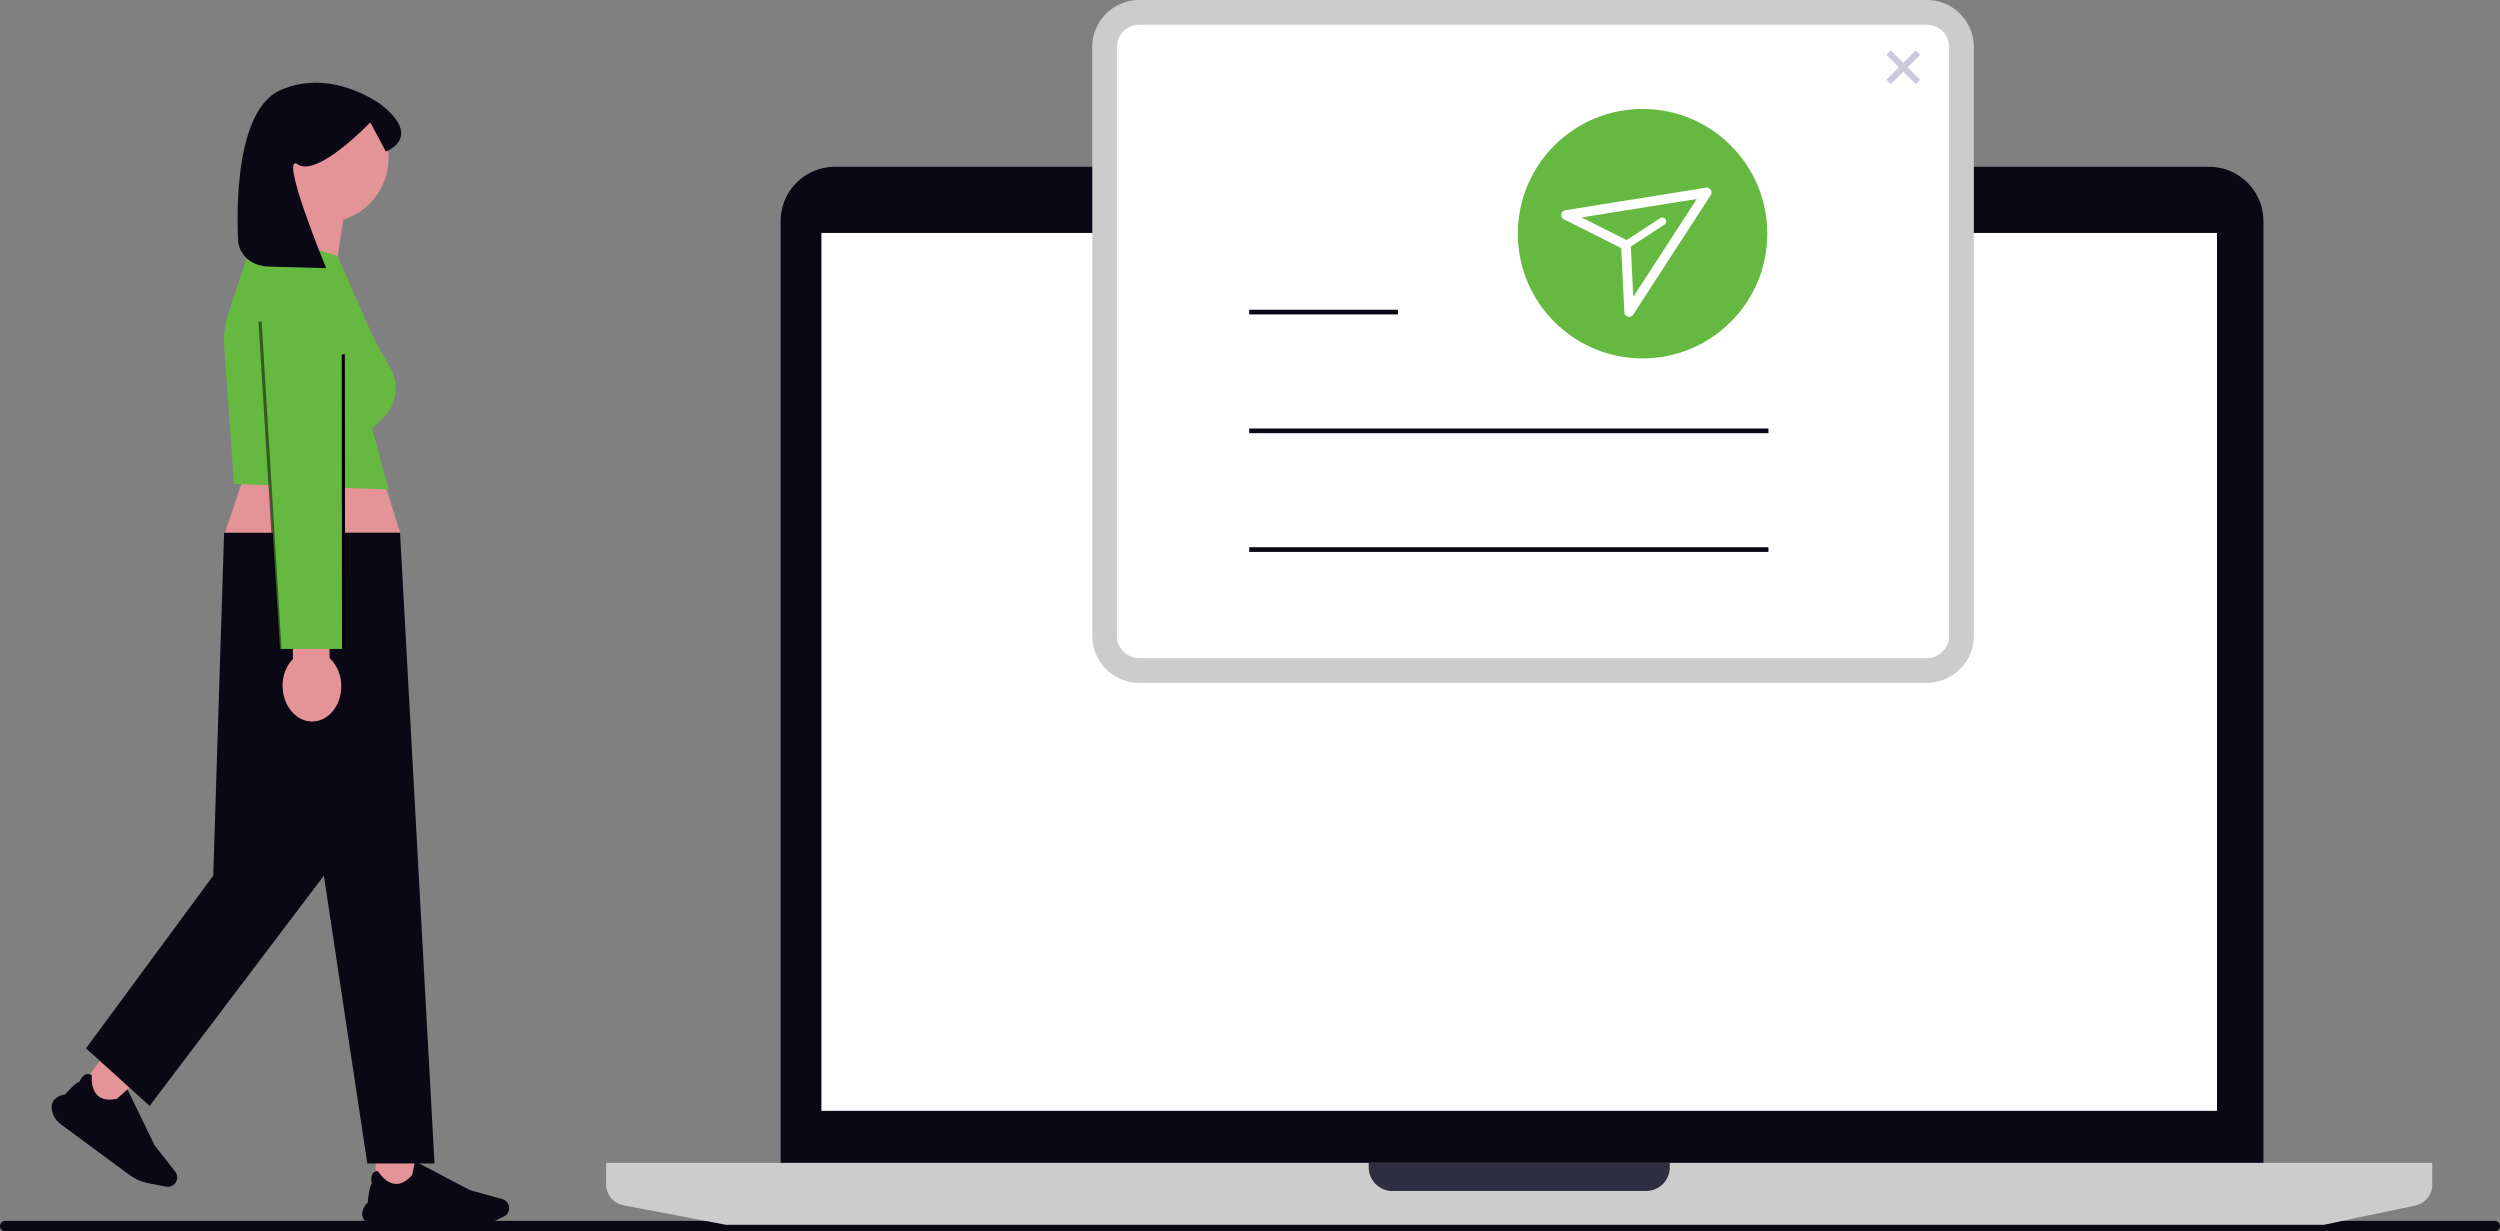 <svg xmlns="http://www.w3.org/2000/svg" width="800.496" height="394.305" viewBox="0 0 800.496 394.305" xmlns:xlink="http://www.w3.org/1999/xlink" role="img" artist="Katerina Limpitsouni" source="https://undraw.co/"><rect x="0" y="0" width="800.496" height="394.305" fill="#808080" stroke="none"/><g transform="translate(-0.005)"><path d="M800.484,435.838a1.783,1.783,0,0,1-1.8,1.451H1.775a1.747,1.747,0,0,1-1.748-1.405,1.689,1.689,0,0,1,1.667-1.973H798.817A1.683,1.683,0,0,1,800.484,435.838Z" transform="translate(0 -42.984)" fill="#090814"/><path d="M752.234,387.232H277.44V76.66a17.391,17.391,0,0,1,17.37-17.37H734.864a17.391,17.391,0,0,1,17.37,17.37V387.232Z" transform="translate(-27.483 -5.873)" fill="#090814"/><rect width="446.865" height="281.093" transform="translate(263.02 74.589)" fill="#fff"/><path d="M765.508,433.11H253.73l-32.758-6.235a6.813,6.813,0,0,1-5.532-6.685v-6.91H800.149v7.009a6.832,6.832,0,0,1-5.406,6.658L765.508,433.1Z" transform="translate(-21.341 -40.94)" fill="#ccc"/><path d="M575.237,422.3H494.054a7.611,7.611,0,0,1-7.6-7.6V413.29h96.4V414.7a7.611,7.611,0,0,1-7.6,7.6Z" transform="translate(-48.188 -40.941)" fill="#2f2e41"/><path d="M92.09,53.831a20.731,20.731,0,1,1,26.938,19.785L115.019,100.1,94.586,83.075A51.551,51.551,0,0,0,101.37,71.12a20.7,20.7,0,0,1-9.28-17.28Z" transform="translate(-9.122 -3.279)" fill="#e49497"/><rect width="12.748" height="12.748" transform="translate(35.006 357.006) rotate(-143.6)" fill="#e49497"/><path d="M18.568,393.727a4.162,4.162,0,0,1,.333-3.4,5.342,5.342,0,0,1,3.748-2.045c.252-.3,3.442-3.946,4.667-4.117a4.188,4.188,0,0,1,2-2.36,2.149,2.149,0,0,1,1.883.261l.027.018v.036s-.5,4.324,1.919,6.514c1.378,1.252,3.442,1.586,6.126.991.144-.081,2.054-1.811,3.306-2.964l.054-.045,8.694,17.929,6.6,8.415a3,3,0,0,1,.054,3.631,3.034,3.034,0,0,1-2.973,1.171l-5.451-1.036a15.717,15.717,0,0,1-6.334-2.757L21.406,397.889a7.6,7.6,0,0,1-2.856-4.153Z" transform="translate(-1.819 -37.811)" fill="#090814"/><rect width="12.748" height="12.748" transform="translate(133.06 381.872) rotate(180)" fill="#e49497"/><path d="M130.477,432.71a4.168,4.168,0,0,1-1.748-2.928,5.371,5.371,0,0,1,1.8-3.874c.027-.387.423-5.225,1.315-6.09a4.217,4.217,0,0,1,.216-3.09,2.169,2.169,0,0,1,1.667-.91h.036l.018.027c.018.036,2.171,3.775,5.406,4.1,1.856.189,3.712-.766,5.523-2.838.063-.153.577-2.676.91-4.343V412.7l17.649,9.271,10.307,2.856a3,3,0,0,1,.5,5.595l-5,2.406a15.683,15.683,0,0,1-6.73,1.532h-27.1a7.568,7.568,0,0,1-4.757-1.649Z" transform="translate(-12.751 -40.883)" fill="#090814"/><path d="M89.592,157.62,79.61,187.036l56.471-.64-8.424-26.875Z" transform="translate(-7.886 -15.614)" fill="#e49497"/><path d="M74.788,189.337l56.336-.034L142.16,391.282H120.646l-13.91-92.148-55.8,73.724L30.57,354.424l40.74-55.291Z" transform="translate(-3.028 -18.753)" fill="#090814"/><path d="M103.774,231.923l-.432-20.091,11.73-.252.432,20.091a12.319,12.319,0,0,1,3.712,8.766c.135,6.262-3.955,11.433-9.136,11.541s-9.5-4.874-9.631-11.136A12.3,12.3,0,0,1,103.774,231.923Z" transform="translate(-9.95 -20.959)" fill="#e49497"/><path d="M89.9,81.728l26.118,8.388,11.018,25.217,6,11a12.86,12.86,0,0,1-2.2,15.253l-3.8,3.8,5.307,19.451-49.525-1.766-3.144-44.02a27.677,27.677,0,0,1,1.351-10.739l8.865-26.6Z" transform="translate(-7.885 -8.094)" fill="#66b940"/><path d="M119.208,122.56v97.373H98.838L92.82,123.38" transform="translate(-9.194 -12.141)" fill="#66b940"/><path d="M84.674,80.7s.964,7.343,9.937,7.586l18.19.487s-15.379-37.425-9.054-33.209,23.19-13.46,23.19-13.46l4.973,9.334s11.883-4.306-1.288-14.847c0,0-15.721-12.154-32.407-4.856S84.674,80.7,84.674,80.7Z" transform="translate(-8.364 -2.912)" fill="#090814"/><path d="M5.871,104.845-.5.03.5-.03l6.37,104.815Z" transform="translate(83.274 102.977)" opacity="0.5"/><path d="M-.41,94.347-.5,0h1L.59,94.346Z" transform="translate(109.924 113.446)"/><path d="M655.436,218.658H403.246A15.061,15.061,0,0,1,388.2,203.612V15.046A15.061,15.061,0,0,1,403.246,0H655.436a15.061,15.061,0,0,1,15.046,15.046V203.6a15.061,15.061,0,0,1-15.046,15.046Z" transform="translate(-38.455)" fill="#ccc"/><path d="M404.106,8.79a7.136,7.136,0,0,0-7.126,7.126V204.474a7.136,7.136,0,0,0,7.126,7.126H656.3a7.136,7.136,0,0,0,7.126-7.126V15.916A7.136,7.136,0,0,0,656.3,8.79H404.106Z" transform="translate(-39.325 -0.871)" fill="#fff"/><circle cx="39.939" cy="39.939" r="39.939" transform="translate(486.012 34.884)" fill="#66b940"/><path d="M556.177,73.934a1.543,1.543,0,0,0-.45,2.9l18.361,9.226,1,20.523a1.545,1.545,0,0,0,2.838.766l24.83-38.272a1.546,1.546,0,0,0-1.541-2.369l-45.047,7.208Zm19.631,9.541-14.415-7.244,36.893-5.91-20.343,31.344-.793-16.118,10.748-7a1.237,1.237,0,1,0-1.351-2.072l-10.748,7Z" transform="translate(-54.967 -6.606)" fill="#fff" fill-rule="evenodd"/><path d="M8.7,10.113-.707.707.707-.707,10.113,8.7Z" transform="translate(604.719 16.838)" fill="#ccc9dd"/><path d="M.707,10.113-.707,8.7,8.7-.707,10.113.707Z" transform="translate(604.719 16.838)" fill="#ccc9dd"/><path d="M47.615.75H0V-.75H47.615Z" transform="translate(399.999 99.932)" fill="#090814"/><path d="M166.259.75H0V-.75H166.259Z" transform="translate(399.999 137.952)" fill="#090814"/><path d="M166.259.75H0V-.75H166.259Z" transform="translate(399.999 175.971)" fill="#090814"/></g></svg>